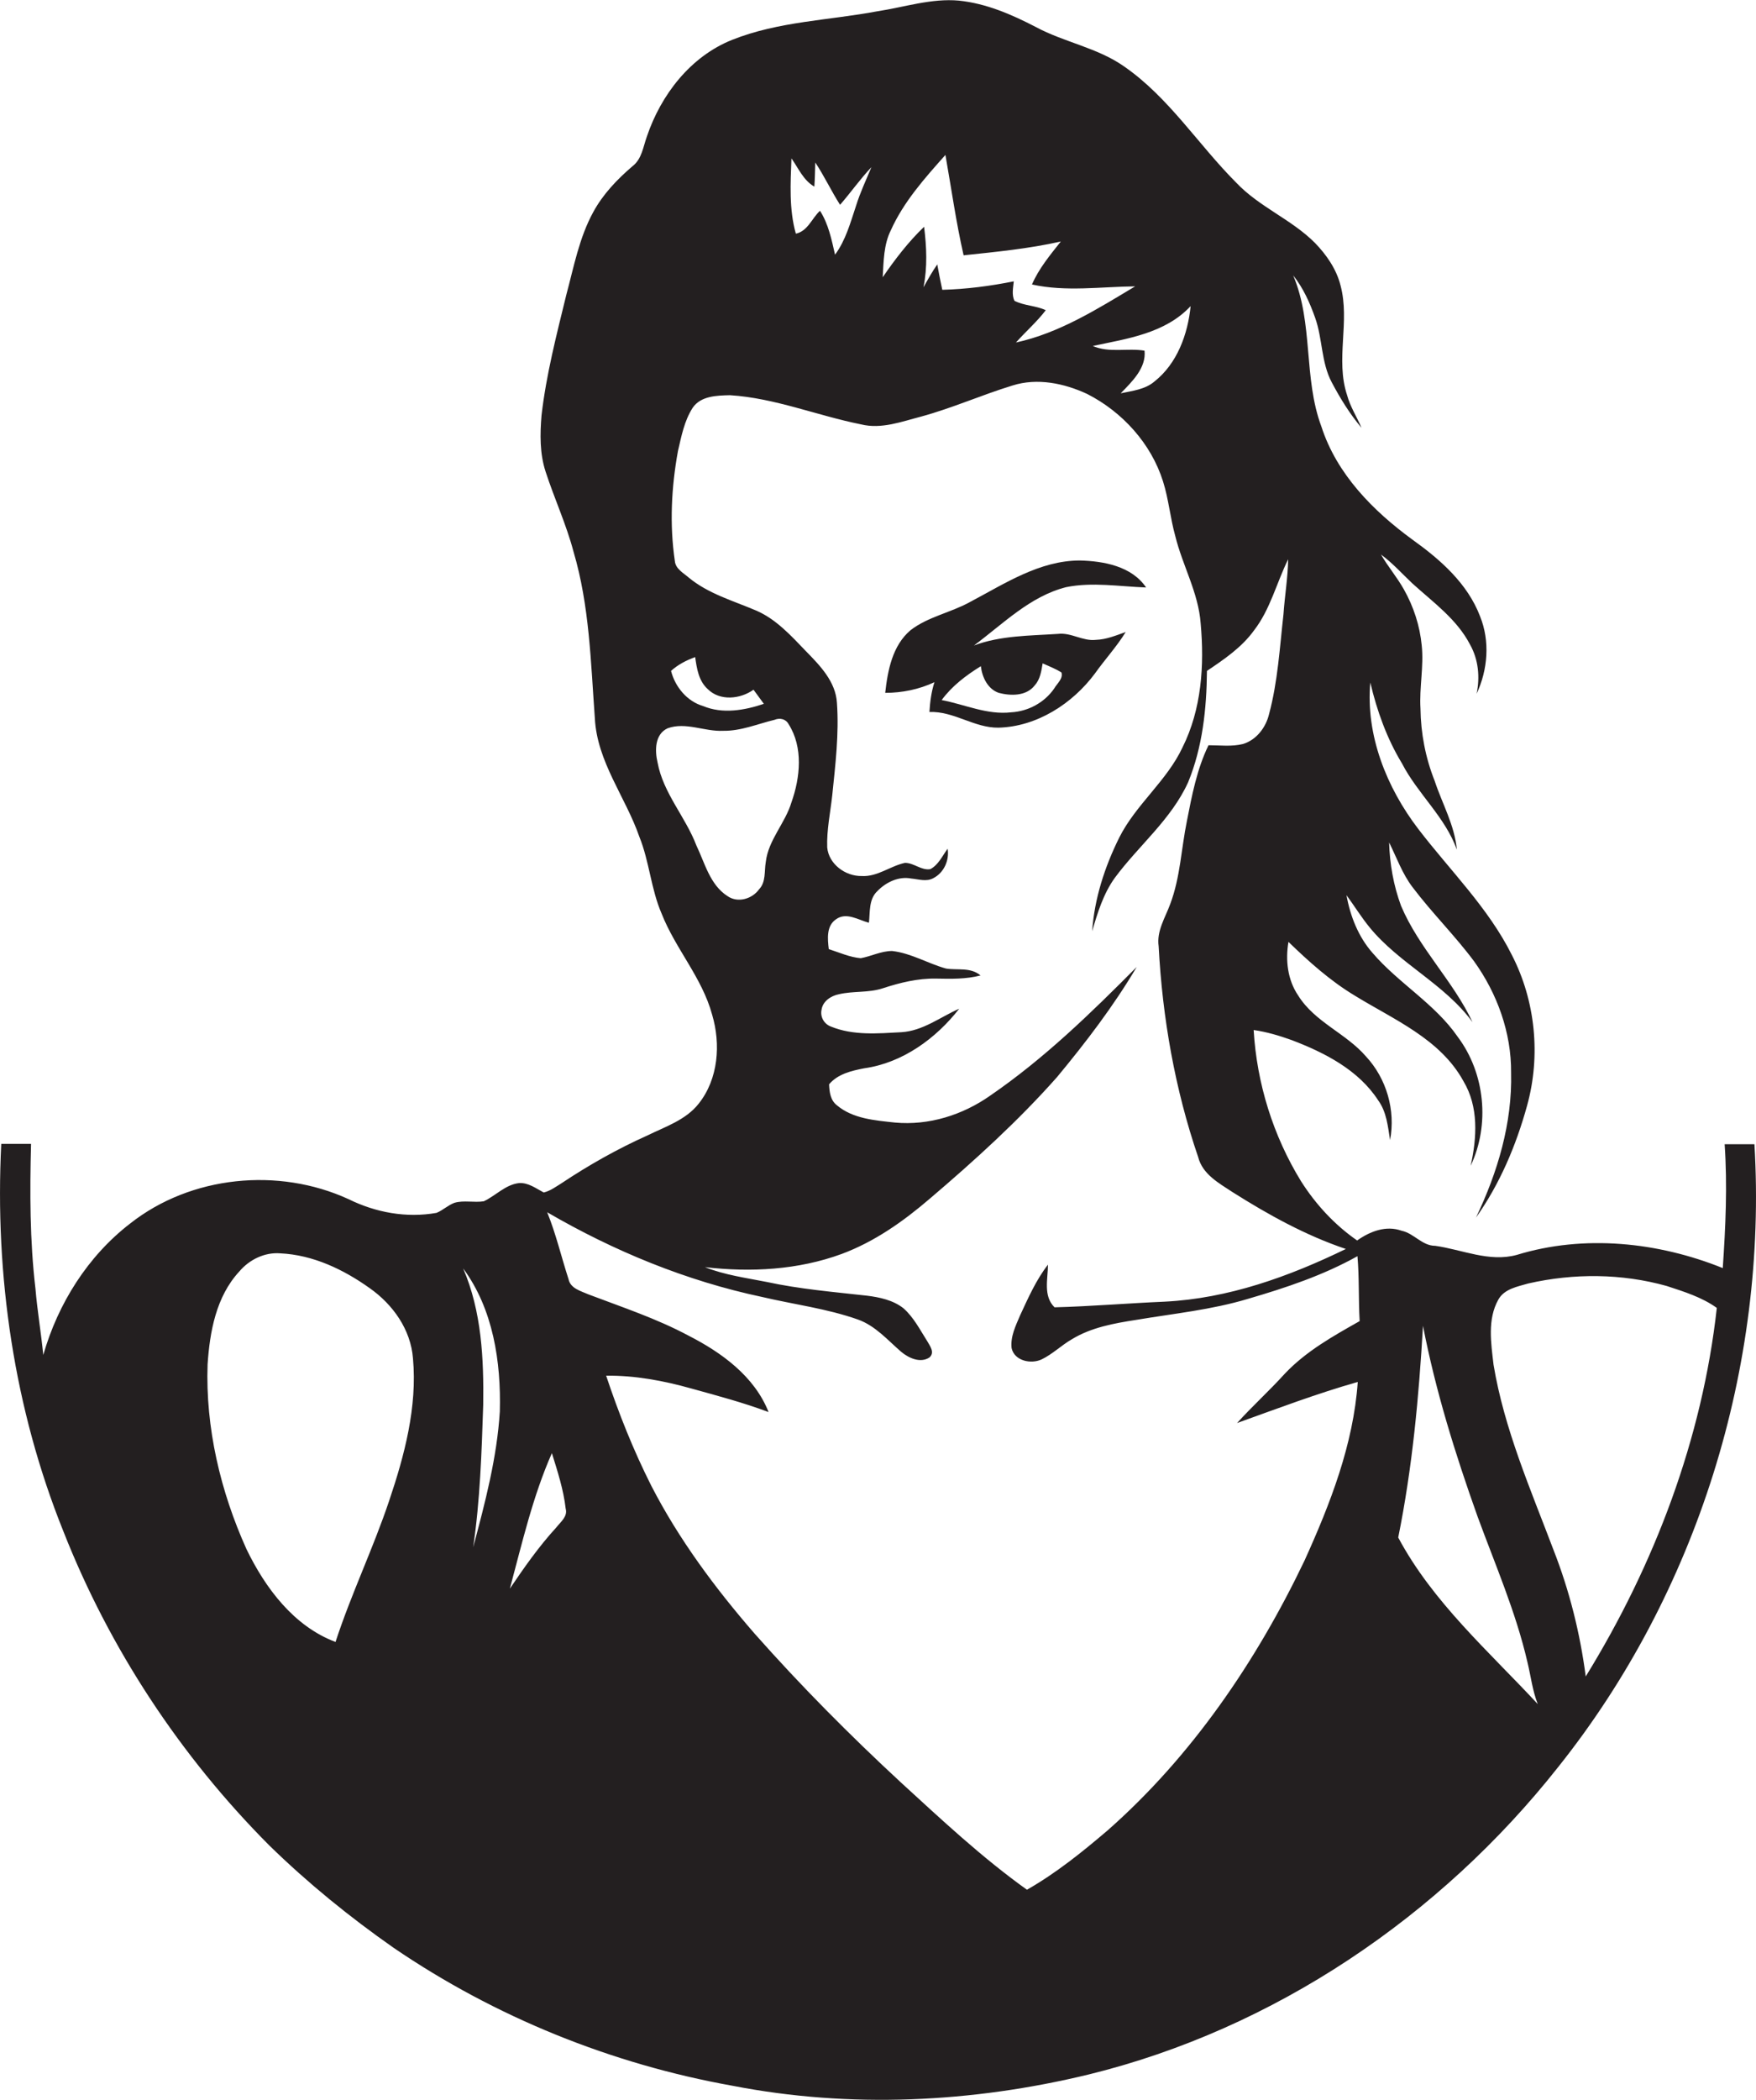 <?xml version="1.0" encoding="utf-8"?>
<!-- Generator: Adobe Illustrator 19.2.0, SVG Export Plug-In . SVG Version: 6.00 Build 0)  -->
<svg version="1.1" id="Layer_1" xmlns="http://www.w3.org/2000/svg" xmlns:xlink="http://www.w3.org/1999/xlink" x="0px" y="0px"
	 viewBox="0 0 560 669.5" style="enable-background:new 0 0 560 669.5;" xml:space="preserve">
<style type="text/css">
	.st0{fill:#231F20;}
</style>
<g>
	<path class="st0" d="M559.5,364.8c-3.2,0-6.3,0-9.5,0c0.9,13.2,0.3,26.4-0.6,39.5c-20.6-8.3-44.2-10.8-65.7-4.2
		c-8.8,2.4-17.4-1.7-26-2.9c-4.2,0-6.8-4-10.7-4.8c-5-1.8-10.1,0.2-14.2,3.1c-7.2-5-13.2-11.5-17.9-18.9
		c-8.9-14.5-14.1-31.2-15.1-48.2c4.2,0.6,8.2,1.8,12.1,3.2c10.5,4,21.3,9.5,27.6,19.2c2.7,3.7,3.1,8.3,3.8,12.7
		c1.8-9.5-1.1-19.6-7.7-26.7c-6.4-7.4-16.3-10.9-21.6-19.4c-3.4-5-4.1-11.3-3.1-17.1c6.5,6.3,13.3,12.4,21.1,17.1
		c12.5,7.7,27.3,13.8,34.7,27.3c4.9,8.2,4.3,18,2.3,27c6.2-13.1,4.6-29.5-4.1-41.1c-7.3-10.6-18.9-17.1-27.2-26.8
		c-4.5-5.1-7.1-11.7-8.3-18.4c2.5,3.4,4.7,7,7.4,10.3c9.5,11.6,23.9,18,32.8,30.2c-6.2-13.2-17.1-23.6-22.8-37.1
		c-2.4-6.5-3.6-13.3-3.8-20.2c2.4,4.8,4.2,10,7.5,14.3c6.2,8.2,13.5,15.4,19.6,23.6c7.4,10.3,11.9,22.8,11.8,35.5
		c0.4,16.1-4.3,31.8-11.2,46.2c7.6-10.7,12.8-23,16.3-35.7c4.4-15.9,2.7-33.4-4.9-48.1c-7.5-15-19.7-26.9-29.8-40.1
		c-10.1-13.2-16.8-29.9-15.3-46.7c2.1,9,5.3,17.9,10.1,25.8c5,9.7,13.8,17.1,17.5,27.5c-0.7-7.8-4.7-14.7-7.1-22
		c-2.9-7.3-4.4-15.1-4.5-23c-0.4-6.7,1.1-13.4,0.4-20.1c-0.6-6.3-2.6-12.4-5.7-17.9c-2.2-3.9-5.1-7.3-7.3-11.1
		c3.7,2.7,6.7,6.1,10,9.2c6.6,6,14.2,11.4,18.4,19.5c2.7,4.8,3.2,10.4,2.1,15.7c3.6-7.7,4.3-16.8,1.1-24.7
		c-4-10.5-12.7-18.1-21.5-24.4c-12.6-9.2-24.2-20.9-29.1-36.1c-5.8-15.5-2.5-32.9-9-48.2c3.2,4,5.3,8.7,7,13.5
		c2.4,6.7,1.9,14.2,5.3,20.6c2.7,5.1,5.7,10,9.5,14.5c-1.5-3.5-3.6-6.7-4.6-10.4c-3.8-11.4,1-23.5-2.1-35c-1.3-5.2-4.5-9.8-8.2-13.6
		c-7.5-7.5-17.7-11.4-25-19.1c-12.2-12.2-21.5-27.2-35.8-37.1c-8.5-6-19.1-7.7-28.2-12.6c-7.7-4-15.8-7.5-24.5-8.4
		c-8.8-0.8-17.4,2.1-26,3.4c-15.4,2.9-31.5,3.2-46.3,9.1c-13.3,5.3-22.7,17.5-27.2,30.8c-1.2,3.3-1.6,7.2-4.6,9.5
		c-4.9,4.2-9.4,8.9-12.5,14.6c-4.5,8.2-6.2,17.5-8.6,26.4c-3.1,12.7-6.4,25.4-7.9,38.4c-0.5,6-0.6,12.2,1.3,18
		c2.8,8.6,6.6,16.8,8.9,25.5c5.1,17.2,5.5,35.3,6.8,53.1c0.7,13.9,9.8,25.1,14.2,37.8c3.2,7.9,3.7,16.7,7.1,24.5
		c4.4,11.2,12.9,20.4,16.1,32.2c2.8,9.4,2,20.5-4.3,28.4c-4.1,5.2-10.6,7.3-16.3,10.1c-9.6,4.3-18.8,9.5-27.5,15.3
		c-1.8,1.1-3.5,2.4-5.6,2.9c-2.5-1.3-4.9-3.2-7.9-3c-4.3,0.5-7.4,4-11.2,5.8c-3.1,0.5-6.4-0.4-9.4,0.5c-2.1,0.8-3.7,2.4-5.7,3.2
		c-9.6,1.7-19.4-0.1-28.1-4.4c-22.3-10.2-50.2-7.5-69.6,7.8c-13.5,10.4-23,25.5-27.7,41.9c-0.7-7.1-1.9-14.1-2.5-21.2
		c-1.8-15.3-1.8-30.7-1.4-46.1c-3.2,0-6.4,0-9.5,0c-2.1,41.9,4.1,84.5,19.8,123.5c14.7,37.4,37.3,71.7,65.7,100.2
		c12.3,12,25.6,22.8,39.6,32.6c32.4,22.1,69.5,37.1,108.1,44c37.5,7.3,76.5,5.4,113.6-3.6c59.1-14.5,112.1-50.4,149.7-98
		C541.2,507.9,563.7,435.7,559.5,364.8z M124.1,478.5c-5.1,15.2-12.1,29.7-17.1,45c-13.3-5-22.4-17.2-28.4-29.6
		c-8.3-18.4-13.1-38.7-12.4-58.9c0.7-10.4,2.7-21.6,10.1-29.6c3.2-3.8,8.1-6.2,13.1-5.8c10.4,0.5,20.1,5.1,28.5,11.1
		c7.4,5.2,13.1,13.2,13.8,22.4C133.1,448.6,129,464,124.1,478.5z M379.7,97.6c-0.9,9-4.3,18.3-11.5,24c-3,2.6-7.1,3-10.8,3.8
		c3.6-3.7,8.2-8.1,7.6-13.6c-5.5-0.9-11.3,0.8-16.5-1.5C359.4,108,371.6,106.3,379.7,97.6z M284.1,73.4c4.1-9.1,10.8-16.6,17.4-24
		c1.9,10.7,3.4,21.5,5.8,32c10.4-1.1,20.8-2.1,31-4.4c-3.4,4.3-7,8.6-9.2,13.7c10.8,2.4,22,0.7,32.9,0.6c-12,7.2-24.2,14.9-38,17.9
		c3.1-3.5,6.7-6.6,9.5-10.3c-3.2-1.5-6.9-1.4-10-3c-0.9-2-0.4-4.1-0.2-6.2c-7.5,1.5-15.1,2.5-22.8,2.7c-0.6-2.7-1.1-5.4-1.6-8.1
		c-1.6,2.3-3,4.8-4.4,7.3c1.3-6.4,1-12.9,0.2-19.3c-5,4.8-9.3,10.4-13.2,16.1C281.8,83.3,281.8,78,284.1,73.4z M252.4,50.5
		c2.2,3.1,3.8,7,7.3,9c0.2-2.6,0.2-5.2,0.3-7.7c2.9,4.4,5.1,9.1,7.9,13.5c3.4-3.9,6.4-8.2,10-12c-1.7,4.1-3.6,8.1-4.9,12.3
		c-1.8,5.4-3.3,11-6.7,15.6c-1.1-4.8-2.1-9.8-4.8-14c-2.6,2.4-3.9,6.5-7.7,7.3C251.6,66.7,252.1,58.4,252.4,50.5z M222.1,269.6
		c-3.5-9.2-10.6-16.7-12.4-26.5c-0.9-3.8-0.9-9,3.2-10.9c5.8-2.1,11.8,1.1,17.7,0.8c5.7,0.1,11-2.2,16.4-3.5
		c1.7-0.7,3.6-0.3,4.5,1.4c4.7,7.4,3.7,17,0.9,24.9c-2,6.7-7.4,12-8.2,19.1c-0.5,2.9,0.1,6.3-2.1,8.6c-2.2,3.1-6.8,4.5-10.1,2.2
		C226.4,282.1,224.8,275.2,222.1,269.6z M214,213.9c2.2-2,4.9-3.4,7.7-4.4c0.5,3.6,1.1,7.6,4,10.2c3.9,3.9,10.4,3.2,14.6,0.2
		c1.1,1.5,2.2,3,3.3,4.5c-6.2,2.1-13.2,3.3-19.4,0.7C219.1,223.6,215.3,219,214,213.9z M159.4,450c-0.9,14.7-4.7,29.1-8.5,43.3
		c2.2-15,2.7-30.2,3.2-45.4c0.2-14.7-0.5-29.8-6.4-43.5C157.3,417.4,159.8,434.2,159.4,450z M177.4,487c-5.5,6-10.2,12.7-14.8,19.5
		c3.9-14.5,7.3-29.4,13.4-43.2c1.8,5.8,3.7,11.6,4.4,17.7C181.1,483.5,178.8,485.2,177.4,487z M433,440.6c-1.4,20-8.8,38.9-17,57
		c-15.4,32.2-36,62.4-62.8,86c-8.1,6.9-16.4,13.6-25.7,18.9c-14.4-10.3-27.3-22.4-40.3-34.3c-16.2-15-31.8-30.7-46.5-47.3
		c-12.6-14.5-24.2-30.1-33-47.2c-5.7-11.3-10.4-23.1-14.4-35.1c9.2-0.1,18.3,1.6,27.2,4.1c8.3,2.3,16.6,4.5,24.6,7.5
		c-4.5-11.4-15-19-25.6-24.4c-10.1-5.4-21-9-31.8-13.1c-2.5-1.1-5.8-1.9-6.4-4.9c-2.3-7.1-4-14.4-6.8-21.3
		c21.3,12.4,44.4,21.9,68.5,27c10.2,2.4,20.7,3.7,30.6,7.2c5.6,2,9.5,6.6,13.8,10.3c2.4,2,6.1,3.7,9,1.8c1.8-1.6,0.2-3.6-0.7-5.2
		c-2.3-3.6-4.3-7.6-7.6-10.5c-3.3-2.6-7.6-3.5-11.6-4c-10.7-1.2-21.5-2.1-32.1-4.4c-6.6-1.3-13.3-2.2-19.6-4.7
		c14.6,1.7,29.7,0.9,43.6-4.2c10.5-3.9,19.7-10.4,28.2-17.7c14.2-12.1,28.1-24.7,40.5-38.7c9.2-11.1,18-22.6,25.4-35.1
		c-14.6,14.7-29.5,29.2-46.7,41c-8.8,6.2-19.6,9.6-30.4,8.6c-6.4-0.7-13.4-1.2-18.5-5.5c-2.1-1.6-2.4-4.3-2.5-6.7
		c2.8-3.3,7.1-4.3,11.2-5.1c12.2-1.7,22.9-9.5,30.3-19c-6.1,2.7-11.6,7.1-18.5,7.5c-7.5,0.4-15.3,1.1-22.4-1.8
		c-2.2-0.8-3.5-3.1-3-5.4c0.4-2.7,3-4.4,5.5-4.9c4.6-1.1,9.4-0.4,14-1.9c5.5-1.8,11.2-3.2,17-3.1c4.8,0.1,9.6,0.2,14.2-1
		c-3.2-2.7-7.3-1.6-11-2.2c-5.8-1.6-11.1-4.9-17.2-5.6c-3.5,0-6.7,1.7-10,2.3c-3.5-0.3-6.8-1.8-10.2-2.9c-0.4-3.3-0.8-7.4,2.3-9.5
		c3.3-2.4,7.1,0.2,10.5,1.1c0.4-3.4-0.1-7.5,2.7-10.1c2.7-2.8,6.8-4.8,10.8-4c2.3,0.2,4.8,1.1,7-0.1c3.4-1.7,5.2-5.7,4.6-9.4
		c-1.7,2.3-2.9,5.1-5.5,6.5c-2.9,0.5-5.2-2-8.1-2c-4.7,1-8.8,4.5-13.8,4.2c-5.2,0.1-10.5-3.8-11-9.1c-0.2-5.6,1-11.1,1.6-16.6
		c1-9.8,2.2-19.6,1.5-29.5c-0.4-6.8-5.4-11.9-9.9-16.5c-4.8-5-9.6-10.3-16-13c-7.3-3.1-15.1-5.3-21.3-10.4c-1.7-1.5-4.3-2.8-4.5-5.4
		c-1.7-11.6-1.1-23.5,1-35c1.1-4.7,2-9.6,4.7-13.8c2.6-3.8,7.7-3.9,11.9-4c14.3,0.9,27.8,6.5,41.8,9.3c6.5,1.6,13-0.9,19.2-2.5
		c9.9-2.7,19.3-6.9,29.1-9.9c7.9-2.5,16.5-0.7,23.8,2.7c11.2,5.7,20.4,15.8,24.2,27.9c1.8,5.7,2.3,11.7,3.9,17.4
		c2.3,9.4,7.4,18.1,8.1,27.9c1.2,13.3,0.3,27.3-5.8,39.5c-5,10.7-14.9,18.2-20.2,28.8c-4.6,9.3-7.9,19.4-8.6,29.8
		c1.7-5.9,3.6-12,7.2-17c7.6-10.3,18-18.6,23.4-30.5c4.6-11.2,5.9-23.5,6-35.5c5.5-3.7,11.1-7.5,15-12.9c5.2-6.7,7.2-15.2,10.9-22.7
		c-0.1,5.9-1.1,11.7-1.5,17.6c-1.2,10.6-1.8,21.4-4.6,31.8c-1,4.2-4,8.2-8.3,9.5c-3.6,0.9-7.3,0.4-11,0.4c-3.7,7.6-5.3,16-6.9,24.2
		c-1.8,8.8-2.1,17.9-5.3,26.4c-1.6,4.4-4.4,8.6-3.7,13.5c1.2,22.8,5.2,45.6,12.6,67.2c1.4,5.5,6.6,8.3,11,11.2
		c11.4,7.2,23.3,13.8,36.1,18.1c-18.1,8.8-37.5,15.8-57.8,16.8c-11.7,0.5-23.4,1.5-35.1,1.8c-3.7-3.6-2.1-9.1-2.1-13.6
		c-3.8,4.9-6.3,10.6-8.9,16.2c-1.4,3.3-3.1,6.7-2.7,10.4c0.9,4.1,6.2,5.2,9.6,3.6c3.5-1.7,6.3-4.5,9.6-6.4
		c6.2-3.8,13.5-5.1,20.6-6.2c11.9-2,24-3.2,35.6-6.7c12-3.5,24-7.5,34.9-13.6c0.6,6.9,0.3,13.8,0.7,20.7
		c-8.5,4.8-17.1,9.6-23.9,16.8c-4.9,5.4-10.3,10.3-15.2,15.7C407.3,449.1,420,444.3,433,440.6z M445.9,490.2
		c4.5-22.2,6.6-44.9,7.9-67.5c4,20.7,10.3,40.9,17.4,60.8c5.6,15.3,12.2,30.4,15.9,46.4c1.1,4.5,1.6,9.1,3.3,13.4
		C474.7,526.4,456.9,510.8,445.9,490.2z M505.7,534.5c-1.8-13.8-5.2-27.4-10.3-40.4c-7.3-19.3-15.7-38.5-19.1-59
		c-0.8-6.9-2-14.4,1.5-20.7c1.9-3.5,6.2-4.2,9.6-5.2c14.5-3.3,29.8-3.2,44.1,0.8c5.5,1.8,11.3,3.6,16,7
		C542.9,458.6,527.7,498.8,505.7,534.5z"/>
	<path class="st0" d="M359,201.5c-3.1,1.1-6.2,2.4-9.5,2.5c-4.2,0.5-7.9-2.4-12.1-1.9c-9,0.6-18.3,0.5-26.8,3.7
		c9.3-6.9,17.9-15.7,29.4-18.6c8.4-1.7,17-0.2,25.5,0.1c-4.6-6.8-13.5-8.4-21.1-8.6c-12.9,0-24,7.4-35,13.2c-6.1,3.4-13.4,4.7-19,9
		c-5.8,4.9-7.3,12.8-8.1,20c5.4,0,10.8-1.1,15.7-3.4c-1,3.1-1.4,6.3-1.6,9.5c7.8-0.3,14.3,5.1,22,5c12.2-0.3,23.6-7.6,30.8-17.3
		C352.4,210.2,356.1,206.2,359,201.5z M336.2,219.5c-3.1,4.5-8.3,7.3-13.7,7.6c-7.7,0.9-14.8-2.5-22.2-3.9
		c3.3-4.5,7.8-7.9,12.5-10.8c0.4,3.5,2.2,7.3,5.7,8.5c3.8,1,8.8,1.1,11.5-2.4c1.7-1.9,2.1-4.5,2.5-7c2,0.9,4.1,1.7,6,2.9
		C339.1,216.4,337.1,217.9,336.2,219.5z"/>
</g>
</svg>
